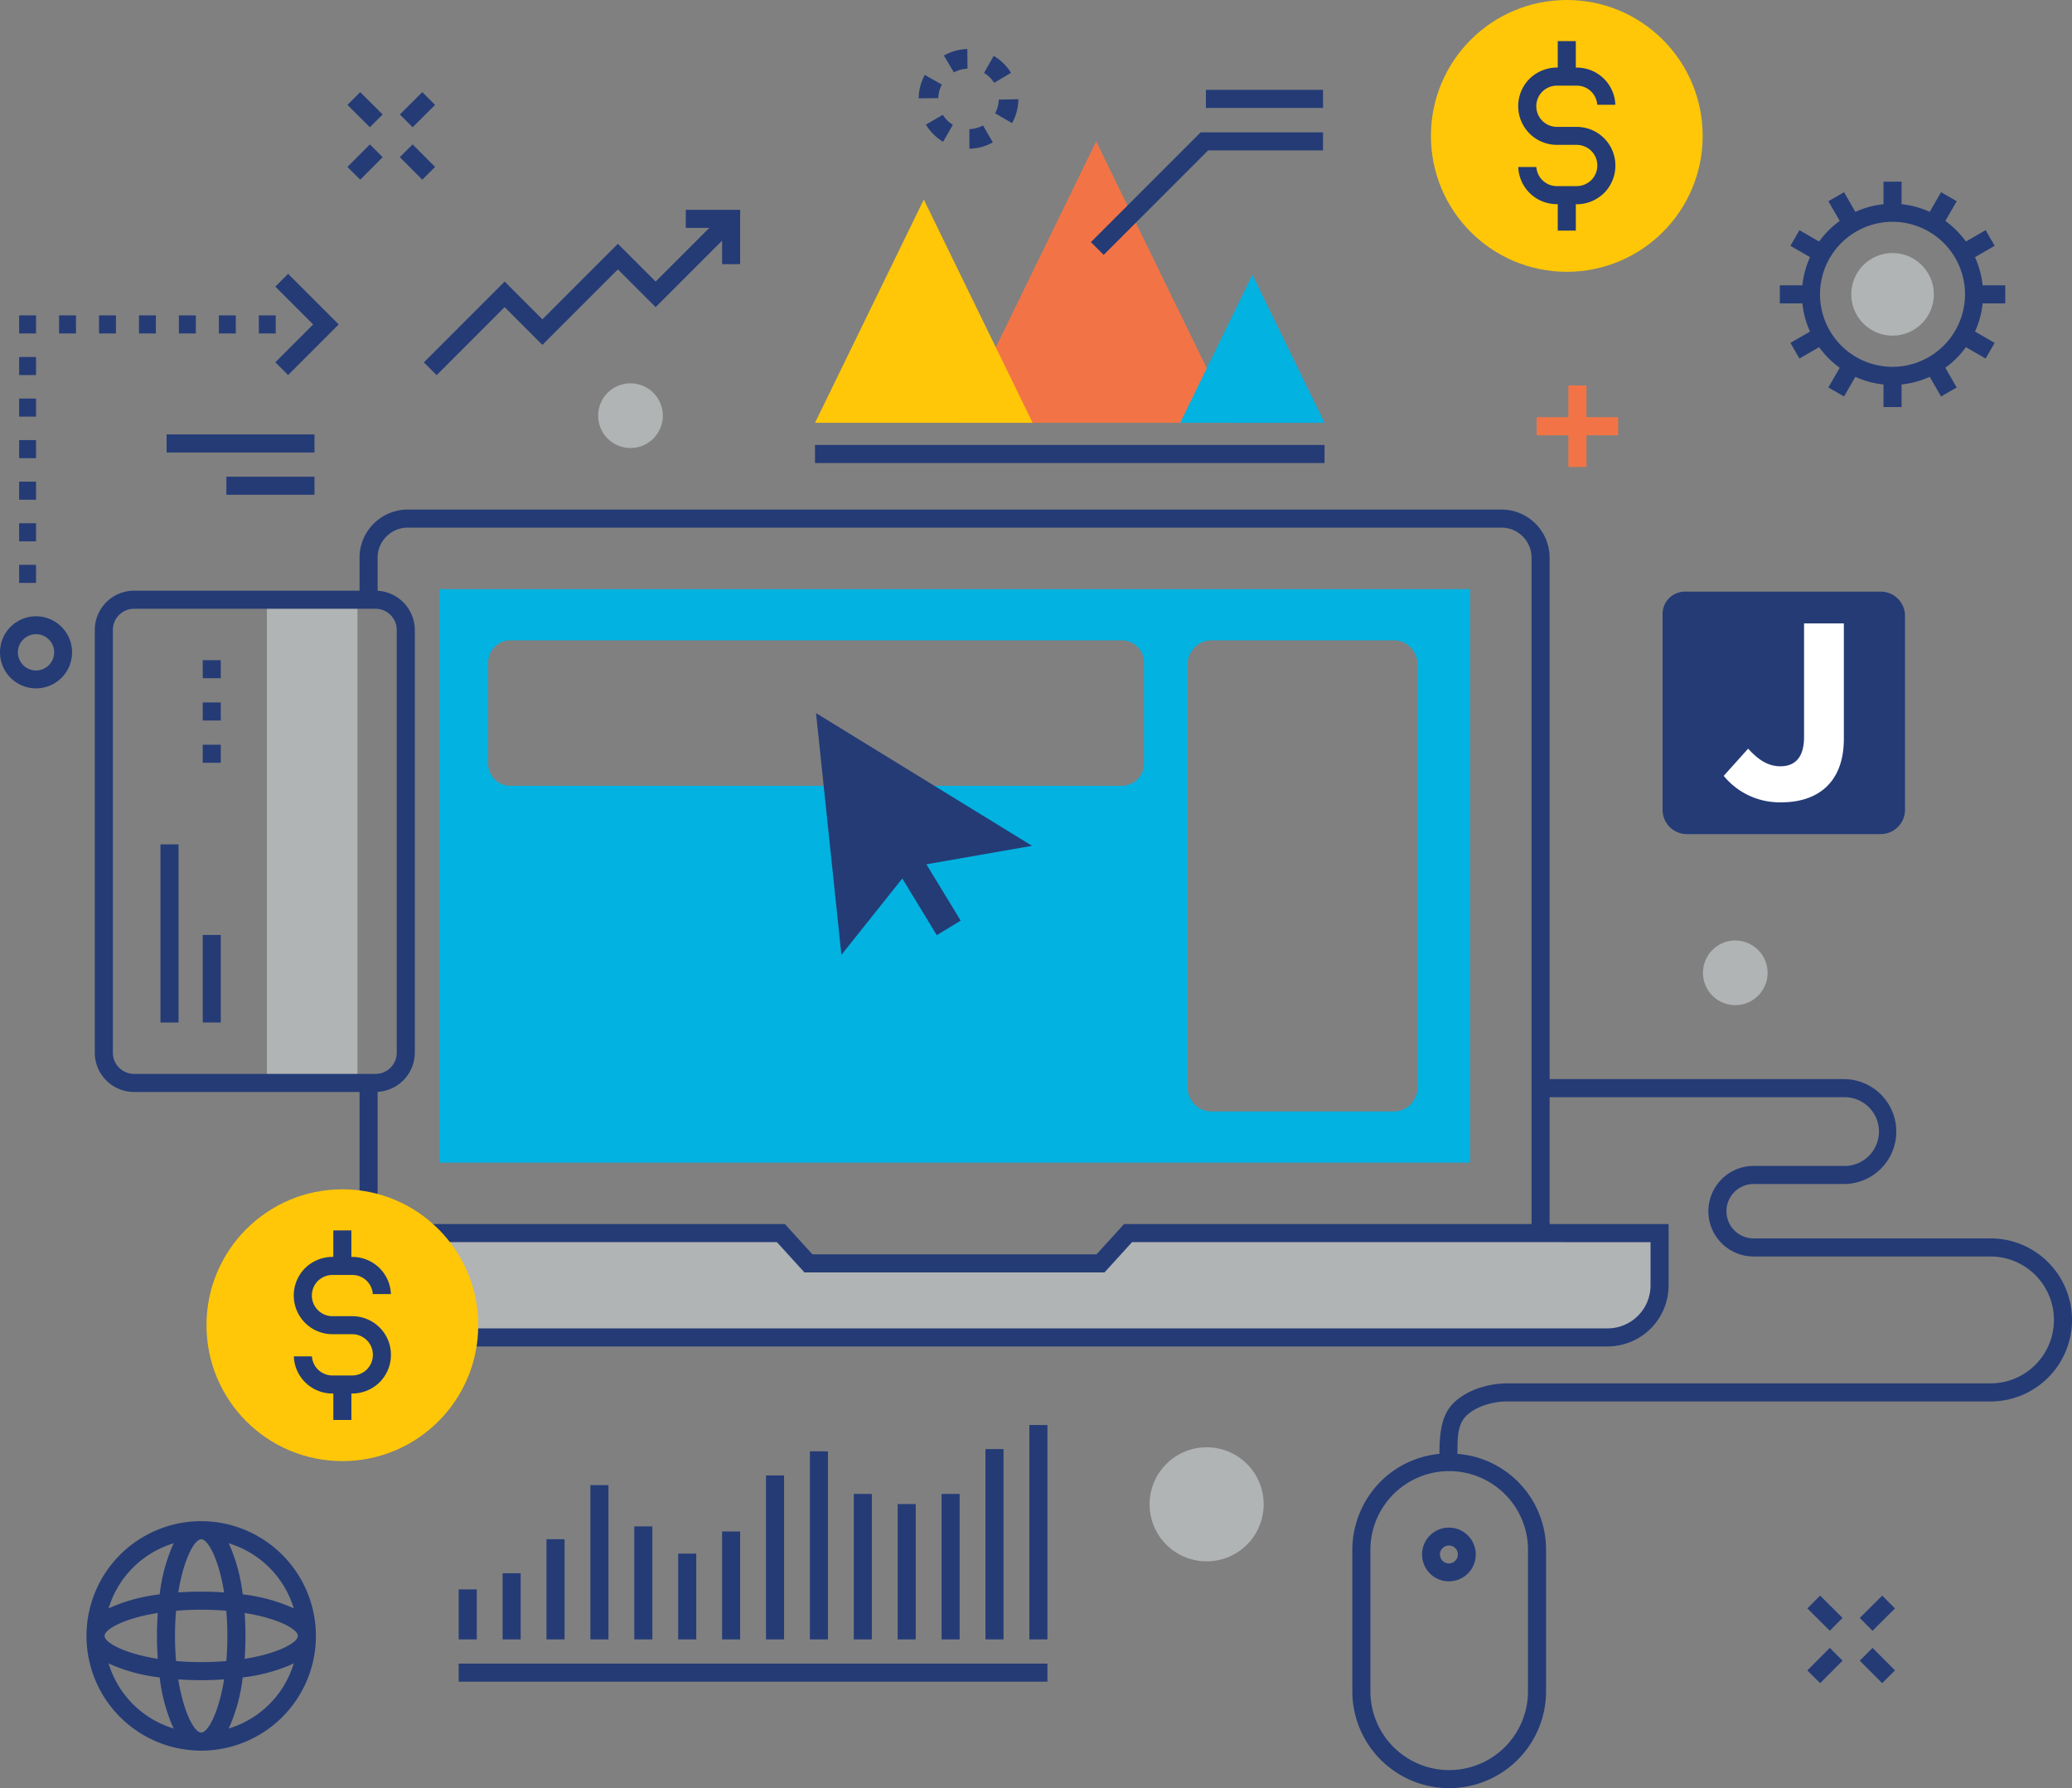 <svg xmlns="http://www.w3.org/2000/svg" viewBox="0 0 405.048 349.501"><rect x="0" y="0" width="405.048" height="349.501" fill="#808080" stroke="none"/><g id="paid-advertising"><path transform="rotate(-44.924 81.607 31.672)" fill="#243b76" d="M79.841 28.563h3.531v6.217h-3.531z"/><path transform="rotate(-45.113 71.362 21.438)" fill="#243b76" d="M69.596 18.345h3.533v6.186h-3.533z"/><path transform="rotate(-44.863 81.608 21.438)" fill="#243b76" d="M78.511 19.673h6.191v3.531h-6.191z"/><path transform="rotate(-45.11 71.364 31.671)" fill="#243b76" d="M68.256 29.905h6.213v3.533h-6.213z"/><path fill="#243b76" d="M50.596 61.647h3.306v3.532h-3.306zm-7.809 0h3.306v3.532h-3.306zm-7.81 0h3.306v3.532h-3.306zm-7.809 0h3.306v3.532h-3.306zm-7.809 0h3.306v3.532h-3.306zm-7.809 0h3.306v3.532H11.55zm-7.809 0h3.306v3.532H3.741zm0 8.125h3.306v3.532H3.741zm0 8.125h3.306v3.532H3.741zm0 8.125h3.306v3.532H3.741zm0 8.125h3.306v3.532H3.741zm0 8.125h3.306v3.532H3.741zm0 8.125h3.306v3.532H3.741z"/><path fill="#243b76" d="M66.21 63.413l-9.889-9.889-2.498 2.497 7.18 7.18.213.212-.213.212-7.18 7.182 2.498 2.497 9.889-9.891zM32.566 84.906h28.913v3.532H32.566zm11.69 8.264h17.223v3.532H44.256zm96.902-41.535h3.532V41.009h-10.628v3.532h4.599l-10.493 10.493-7.38-7.379-14.755 14.758-7.38-7.379-15.791 15.793 2.497 2.497 13.294-13.296 7.38 7.379 14.755-14.758 7.38 7.379 12.99-12.99v4.597z"/><path d="M116.932 81.246a6.319 6.319 0 106.315-6.318 6.311 6.311 0 00-6.315 6.318z" fill="#b1b4b4"/><path d="M184.524 10.856l1.947 3.3a5.888 5.888 0 012.659-.734l-.03-3.834a9.715 9.715 0 00-4.576 1.268zm-.224 11.577l-3.3 1.936a9.8 9.8 0 003.367 3.338l1.907-3.323a5.945 5.945 0 01-1.974-1.951zm-3.511-7.791a9.757 9.757 0 00-1.2 4.58l3.833-.042a5.9 5.9 0 01.7-2.639zm8.711 10.594l.008 3.833a9.744 9.744 0 004.583-1.239l-1.928-3.312a5.88 5.88 0 01-2.663.718zm5.744-5.761a5.9 5.9 0 01-.713 2.671l3.317 1.919a9.806 9.806 0 001.228-4.675zm-.99-8.556l-1.889 3.335a5.948 5.948 0 011.978 1.938l3.3-1.955a9.789 9.789 0 00-3.389-3.318z" fill="#243b76"/><path fill="#f27446" d="M241.099 82.639L214.29 27.636l-26.808 55.003h53.617z"/><path fill="#ffc708" d="M201.86 82.639l-21.269-43.635-21.268 43.635h42.537z"/><path fill="#02b2e1" d="M258.932 82.639l-14.111-28.95-14.111 28.95h28.222z"/><path fill="#243b76" d="M159.323 86.972h99.609v3.532h-99.609zm99.309-57.57V25.87h-23.926l-21.452 21.454 2.497 2.497 20.331-20.332.088-.087h22.462zm-22.894-11.84h22.894v3.532h-22.894z"/><circle cx="306.289" cy="26.562" r="26.562" fill="#ffc708"/><path d="M315.784 32.351A7.5 7.5 0 00313.558 27a7.58 7.58 0 00-5.346-2.2h-3.869a4.04 4.04 0 01-2.852-6.878 4.1 4.1 0 012.852-1.183h3.874a4.013 4.013 0 014.025 3.74h3.537a7.537 7.537 0 00-7.435-7.265h-.295V8.032h-3.532V13.2h-.295a7.7 7.7 0 00-5.221 2.2 7.567 7.567 0 005.343 12.914h3.869a4.063 4.063 0 012.862 1.182 3.979 3.979 0 011.178 2.841 4.019 4.019 0 01-1.164 2.851 4.087 4.087 0 01-2.871 1.19h-3.874a4.009 4.009 0 01-4.006-3.741H296.8a7.529 7.529 0 007.421 7.267h.3v5.169h3.532v-5.15h.3a7.643 7.643 0 005.234-2.209 7.562 7.562 0 002.197-5.363z" fill="#243b76"/><path d="M369.968 49.458a8.071 8.071 0 108.073 8.077 8.084 8.084 0 00-8.073-8.077z" fill="#b1b4b4"/><path d="M392 59.3v-3.535h-4.429a17.552 17.552 0 00-1.489-5.5l3.849-2.222-1.766-3.059-3.854 2.225a17.819 17.819 0 00-4.023-4.027l2.224-3.851-3.059-1.766-2.219 3.843a17.515 17.515 0 00-5.5-1.491V35.5H368.2v4.422a17.552 17.552 0 00-5.5 1.489l-2.218-3.842-3.059 1.766 2.221 3.847a17.838 17.838 0 00-4.03 4.026l-3.845-2.22L350 48.043l3.837 2.215a17.533 17.533 0 00-1.494 5.507h-4.413V59.3h4.412a17.518 17.518 0 001.492 5.508L350 67.02l1.766 3.059 3.844-2.219a17.829 17.829 0 004.031 4.025l-2.221 3.847 3.059 1.766 2.219-3.843a17.565 17.565 0 005.5 1.488v4.424h3.532v-4.424a17.527 17.527 0 005.5-1.49l2.219 3.844 3.059-1.766-2.223-3.851a17.82 17.82 0 004.024-4.026l3.852 2.224 1.766-3.059-3.839-2.219a17.524 17.524 0 001.487-5.5zm-22.032 12.4a14.173 14.173 0 1114.167-14.168A14.191 14.191 0 01369.968 71.7z" fill="#243b76"/><path fill="#f27446" d="M316.325 85.077v-3.532h-6.197v-6.202h-3.532v6.202h-6.198v3.532h6.198v6.195h3.532v-6.195h6.197z"/><path d="M329.371 115.638h38.283a4.749 4.749 0 014.749 4.749v37.894a4.749 4.749 0 01-4.749 4.749h-37.893a4.749 4.749 0 01-4.749-4.749V120a4.359 4.359 0 014.359-4.362z" fill="#243b76"/><path d="M348.24 156.817a14.1 14.1 0 01-11.278-5.171l4.777-5.319c1.97 2.167 3.89 3.448 6.3 3.448 2.856 0 4.629-1.724 4.629-5.712v-22.21h7.781v22.554c.004 8.371-4.921 12.41-12.209 12.41z" fill="#fff"/><path d="M332.909 190.145a6.316 6.316 0 106.312-6.315 6.309 6.309 0 00-6.312 6.315z" fill="#b1b4b4"/><path transform="rotate(-44.917 366.998 325.54)" fill="#243b76" d="M365.234 322.432h3.531v6.215h-3.531z"/><path transform="rotate(-45.111 356.751 315.307)" fill="#243b76" d="M354.989 312.215h3.533v6.186h-3.533z"/><path transform="rotate(-44.865 366.999 315.308)" fill="#243b76" d="M363.905 313.543h6.189v3.531h-6.189z"/><path transform="rotate(-45.11 356.754 325.54)" fill="#243b76" d="M353.65 323.773h6.212v3.533h-6.212z"/><path d="M247.028 294.028a11.147 11.147 0 11-11.143-11.147 11.135 11.135 0 0111.143 11.147z" fill="#b1b4b4"/><path fill="#243b76" d="M89.67 310.658h3.532v9.772H89.67zm8.581-3.155h3.532v12.927h-3.532zm8.581-6.655h3.532v19.583h-3.532zm8.582-10.573h3.532v30.156h-3.532zm8.582 8.062h3.532v22.094h-3.532zm8.58 5.331h3.532v16.763h-3.532zm8.582-4.335h3.532v21.098h-3.532zm8.582-10.949h3.532v32.046h-3.532zm8.582-4.714h3.532v36.76h-3.532zm8.581 8.332h3.532v28.429h-3.532zm8.581 1.973h3.532v26.455h-3.532zm8.582-1.973h3.532v28.429h-3.532zm8.581-8.771h3.532v37.2h-3.532zm8.582-4.714h3.532v41.914h-3.532zM89.67 325.162h115.091v3.532H89.67zm-50.338-27.84a22.425 22.425 0 1022.425 22.425 22.45 22.45 0 00-22.425-22.425zm-4.419 13.555c1.04-6.191 3.1-10.023 4.419-10.023s3.38 3.832 4.42 10.023l.063.374-.378-.025a63.573 63.573 0 00-8.205 0l-.378.025zm-14.474 8.87c0-1.317 3.834-3.383 10.028-4.424l.374-.063-.024.378a63.62 63.62 0 000 8.216l.024.378-.374-.063c-6.194-1.039-10.028-3.105-10.028-4.422zm12.861 17.89a19.021 19.021 0 01-11.861-11.859l-.223-.66.633.291a33.657 33.657 0 009.138 2.428l.224.031.031.224a33.651 33.651 0 002.427 9.134l.291.633zm.369-35.371a33.654 33.654 0 00-2.427 9.135l-.031.224-.224.031a33.648 33.648 0 00-9.138 2.429l-.633.292.223-.66A19.019 19.019 0 0133.3 301.856l.66-.223zm10.079 26.351c-1.041 6.191-3.1 10.023-4.42 10.023s-3.38-3.832-4.419-10.023l-.063-.374.378.025a63.418 63.418 0 008.205 0l.378-.025zm.514-4.208l-.02.255-.255.02c-1.565.124-3.089.184-4.659.184s-3.094-.06-4.657-.184l-.255-.02-.02-.255c-.124-1.564-.184-3.089-.184-4.662s.06-3.1.184-4.662l.02-.255.255-.02c1.562-.124 3.085-.184 4.657-.184s3.1.06 4.659.184l.255.02.02.255c.124 1.565.184 3.09.184 4.662s-.055 3.097-.179 4.661zm1.094-22.552a19.022 19.022 0 0111.86 11.859l.223.66-.633-.292a33.648 33.648 0 00-9.136-2.428l-.224-.031-.031-.224a33.645 33.645 0 00-2.428-9.134l-.291-.633zm11.86 23.921a19.024 19.024 0 01-11.86 11.859l-.66.223.291-.633a33.656 33.656 0 002.427-9.134l.031-.224.224-.031a33.649 33.649 0 009.136-2.428l.633-.292zM48.2 324.17l-.374.063.025-.378a63.62 63.62 0 000-8.216l-.025-.378.374.063c6.193 1.041 10.026 3.106 10.026 4.423s-3.834 3.382-10.026 4.423zM7.046 120.455a7.046 7.046 0 107.046 7.046 7.054 7.054 0 00-7.046-7.046zm0 10.593a3.546 3.546 0 113.546-3.546 3.55 3.55 0 01-3.546 3.546zM283.243 298.58a5.25 5.25 0 105.25 5.25 5.256 5.256 0 00-5.25-5.25zm0 7a1.75 1.75 0 111.75-1.75 1.752 1.752 0 01-1.75 1.75z"/><path fill="#b1b4b4" d="M52.169 117.221h17.708v94.442H52.169z"/><path fill="#243b76" d="M39.632 182.745h3.532v17.108h-3.532zm-8.263-17.708h3.532v34.816h-3.532zm8.263-36.006h3.532v3.532h-3.532zm0 8.264h3.532v3.532h-3.532zm0 8.264h3.532v3.532h-3.532z"/><path d="M85.852 115.155v112.092h201.535V115.155zm137.774 34.09a4.354 4.354 0 01-4.354 4.354H99.776a4.354 4.354 0 01-4.354-4.354v-19.73a4.354 4.354 0 014.354-4.354h119.5a4.354 4.354 0 014.354 4.354zM277.1 212.6a4.638 4.638 0 01-4.638 4.638H236.81a4.638 4.638 0 01-4.638-4.638v-82.8a4.638 4.638 0 014.638-4.638h35.653a4.638 4.638 0 014.637 4.638z" fill="#02b2e1"/><path fill="#243b76" d="M201.745 165.319l-42.221-25.939 4.962 47.247 11.902-14.921 6.742 11.076 4.668-2.842-6.703-11.009 20.65-3.612z"/><path d="M314.23 261.138H72.318v-19.855h80.22l5.382 5.914h57.338l5.382-5.914h103.518v9.932a9.908 9.908 0 01-9.928 9.923z" fill="#b1b4b4"/><path d="M400.382 246.722a15.829 15.829 0 00-11.267-4.666h-46.3a5.317 5.317 0 010-10.634h17.777a10.251 10.251 0 000-20.5h-57.665V109a9.407 9.407 0 00-9.416-9.406H79.705a9.444 9.444 0 00-6.654 2.762A9.328 9.328 0 0070.287 109v6.455H26.2a7.677 7.677 0 00-7.669 7.669v82.636a7.677 7.677 0 007.669 7.669h44.087v49.741H314.23a11.938 11.938 0 0011.959-11.955v-11.964h-23.262v-24.8h57.665a6.719 6.719 0 010 13.438h-17.777a8.849 8.849 0 100 17.7h46.3a12.4 12.4 0 110 24.8h-94.51c-3.623 0-7.915 1.3-10.481 3.859-2.523 2.526-2.7 6.342-2.737 9.918l-.283.027a18.853 18.853 0 00-11.191 5.356 19.08 19.08 0 00-5.552 13.387v27.63a18.935 18.935 0 0037.871 0v-27.63a18.747 18.747 0 00-17.058-18.743l-.266-.027c.038-2.627-.137-5.567 1.715-7.421 1.9-1.9 5.3-2.824 7.983-2.824h94.51a15.933 15.933 0 0011.267-27.2zM73.818 109a5.829 5.829 0 011.733-4.149 5.9 5.9 0 014.153-1.725h213.807A5.876 5.876 0 01299.4 109v130.251h-79.659l-5.382 5.914h-55.541l-5.382-5.914H73.818v-25.833l.274-.024a7.715 7.715 0 007-7.634v-82.636a7.715 7.715 0 00-7-7.634l-.274-.024zM26.2 209.9a4.141 4.141 0 01-4.137-4.137v-82.639a4.141 4.141 0 014.137-4.137h47.22a4.141 4.141 0 014.137 4.137v82.636a4.141 4.141 0 01-4.137 4.14zm296.459 32.886v8.432a8.407 8.407 0 01-8.428 8.423H73.819v-16.858h78.057l5.381 5.914h58.664l5.382-5.914zm-28.47 49.266a15.288 15.288 0 014.513 10.888v27.63a15.4 15.4 0 01-30.807 0v-27.63a15.4 15.4 0 0126.294-10.888z" fill="#243b76"/><circle cx="66.928" cy="259.02" r="26.562" fill="#ffc708"/><path d="M76.423 264.809a7.5 7.5 0 00-2.225-5.351 7.58 7.58 0 00-5.346-2.2h-3.87a4.04 4.04 0 01-2.852-6.878 4.1 4.1 0 012.852-1.183h3.874a4.013 4.013 0 014.025 3.74h3.537a7.537 7.537 0 00-7.435-7.265h-.295v-5.182h-3.533v5.176h-.295a7.7 7.7 0 00-5.221 2.2 7.567 7.567 0 005.343 12.914h3.869a4.063 4.063 0 012.862 1.182 3.979 3.979 0 011.178 2.841 4.019 4.019 0 01-1.164 2.851 4.088 4.088 0 01-2.871 1.19h-3.874a4.008 4.008 0 01-4.006-3.741h-3.537a7.529 7.529 0 007.421 7.267h.3v5.174h3.532v-5.174h.295a7.643 7.643 0 005.234-2.209 7.562 7.562 0 002.202-5.352z" fill="#243b76"/></g></svg>